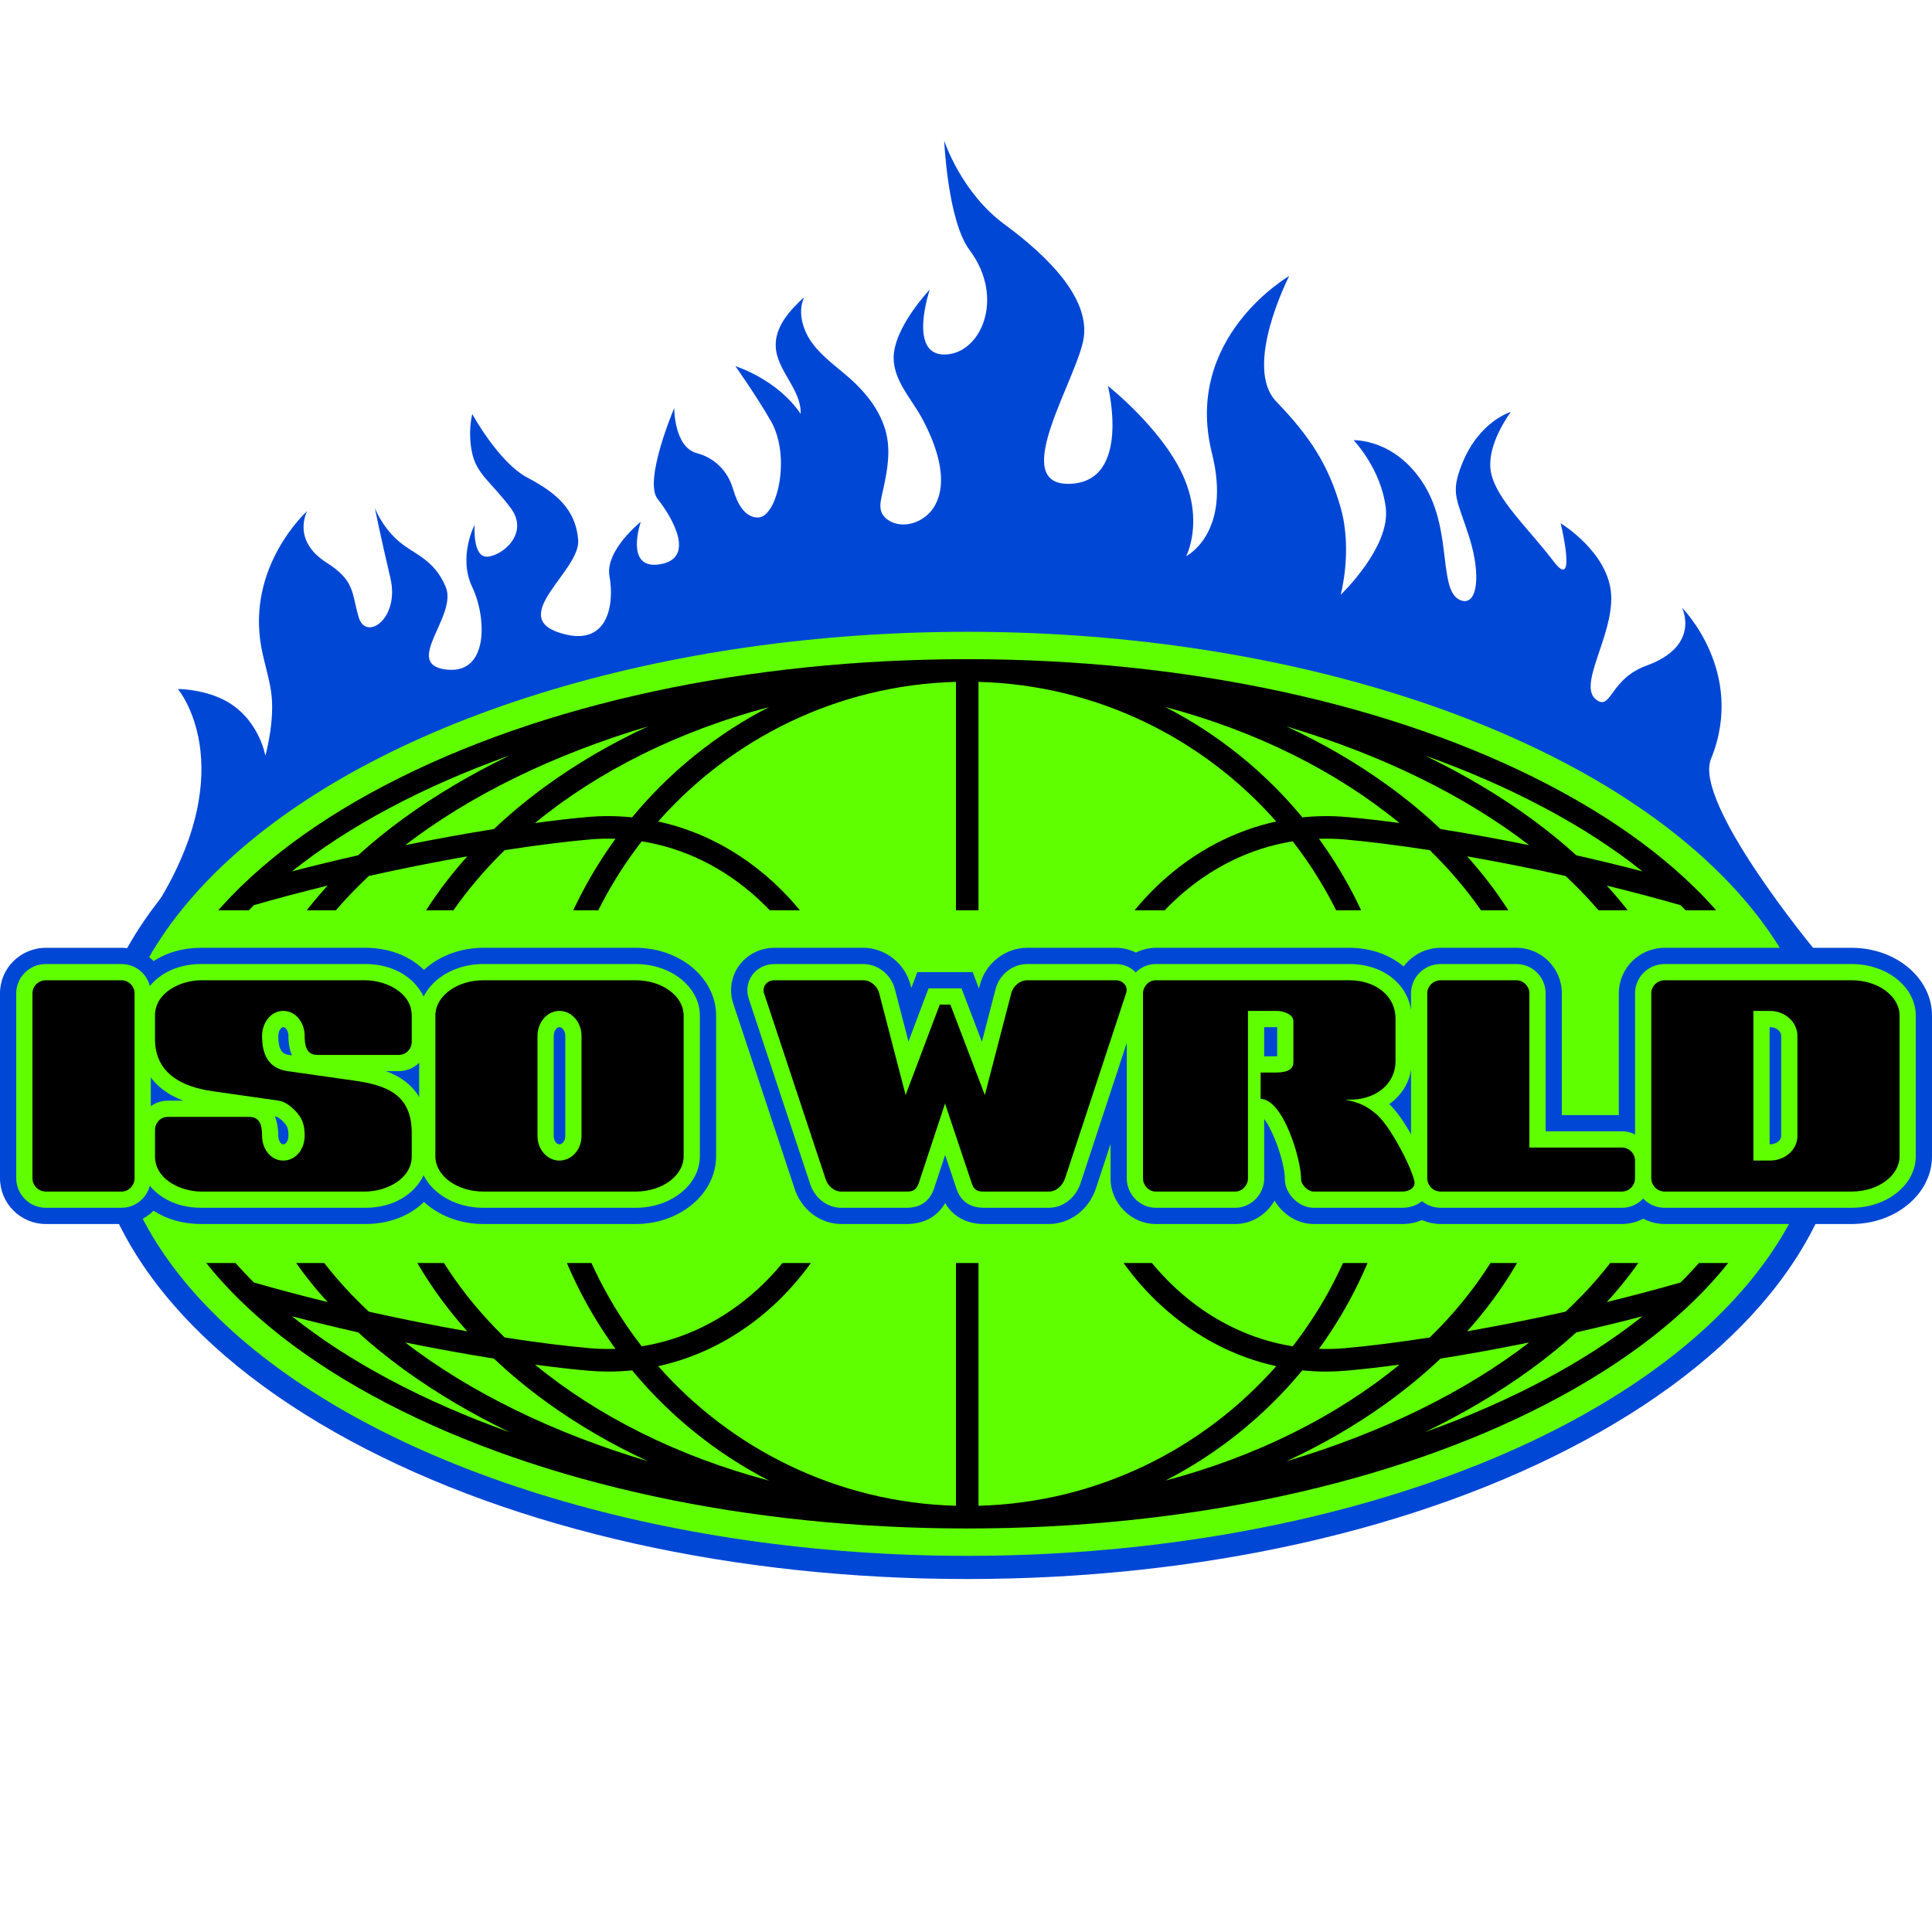 <?xml version="1.0" encoding="UTF-8"?><svg id="Layer_1" xmlns="http://www.w3.org/2000/svg" viewBox="0 0 1080 1080"><defs><style>.cls-1{fill:#0047d6;}.cls-1,.cls-2,.cls-3{stroke-width:0px;}.cls-2{fill:#000;}.cls-3{fill:#5fff00;}</style></defs><path class="cls-1" d="M78.137,519.665c1.073.015,9.107-13.222,9.672-14.137,47.921-77.653,11.631-120.375,11.631-120.375,0,0,13.298-.034,25.216,5.837,20.074,9.888,23.673,31.485,23.673,31.485,0,0,5.638-19.856,3.184-36.08-1.238-8.184-3.843-16.097-5.37-24.232-8.613-45.876,25.583-76.473,25.583-76.473,0,0-8.999,16.198,10.799,28.797,16.129,10.264,13.96,17.022,17.998,30.597,4.038,13.575,23.08.886,17.696-22.022-5.385-22.908-8.697-39.171-8.697-39.171,0,0,3.623,9.887,12.599,17.998,8.976,8.111,20.328,10.144,27.059,26.264,6.731,16.12-24.23,42.986,0,46.097,24.23,3.112,22.884-29.129,14.807-46.097-8.077-16.969,1.346-34.786,1.346-34.786,0,0-1.346,17.817,6.731,17.817s24.23-12.726,13.461-27.15c-10.769-14.423-18.846-18.666-21.538-30.544s0-22.059,0-22.059c0,0,14.807,27.15,30.961,35.634,16.153,8.484,26.922,17.817,28.268,34.786,1.346,16.969-39.037,42.422-10.769,51.754,28.268,9.333,30.961-16.969,28.268-31.392-2.692-14.423,17.5-30.544,17.5-30.544,0,0-9.423,27.15,10.769,23.756,20.192-3.394,6.731-26.301-1.346-36.483-8.077-10.181,9.266-50.847,9.266-50.847,0,0-.157,21.796,12.6,25.198,10.071,2.686,17.198,9.955,20.224,19.829,1.135,3.701,4.584,16.166,13.971,16.166,10.799,0,18.7-34.068,7.199-53.994-8.403-14.561-19.798-30.597-19.798-30.597,0,0,23.397,7.199,36.466,26.669.561-13.503-13.25-24.039-13.918-37.538-.544-10.993,7.702-20.297,15.874-27.669-3.913,8.601-.636,18.991,5.138,26.472,5.774,7.481,13.726,12.913,20.771,19.212,9.832,8.79,18.253,19.968,20.503,32.963,1.842,10.644-.581,21.51-2.945,32.05-.739,3.295-1.447,6.876-.027,9.94.943,2.034,2.738,3.575,4.717,4.628,8.334,4.435,19.493.055,24.43-7.992,9.159-14.93.428-36.698-7.14-50.392-5.742-10.391-15.412-20.466-15.412-33.004,0-16.969,20.192-38.179,20.192-38.179,0,0-12.303,36.179,7.983,36.331s34.551-31.287,14.278-58.39c-12.275-16.411-14.184-61.087-14.184-61.087,0,0,9.423,28.847,33.653,46.664,24.23,17.817,47.114,40.725,44.422,62.784-2.692,22.059-43.076,83.146-8.077,82.298,34.999-.848,21.505-54.724,21.505-54.724,0,0,29.648,23.332,41.763,49.633,12.115,26.301,1.981,45.519,1.981,45.519,0,0,25.621-12.703,14.398-57.594-16.198-64.793,43.195-98.989,43.195-98.989,0,0-26.045,50.678-7.199,70.192,18.846,19.514,29.265,35.637,35.996,59.394,6.731,23.756,0,48.595,0,48.595,0,0,27.89-26.535,25.197-48.595-2.692-22.059-17.998-37.796-17.998-37.796,0,0,23.442-1.104,39.596,25.197,16.153,26.301,7.145,60.626,20.983,64.496,8.634,2.415,10.769-14.423,4.038-35.634-6.731-21.211-10.711-23.974-4.038-40.725,9.613-24.134,27.346-29.155,27.346-29.155,0,0-13.885,18.126-11.193,33.398,2.692,15.272,21.538,32.24,34.999,50.058,13.461,17.817,4.038-21.211,4.038-21.211,0,0,26.868,16.211,28.214,39.967,1.346,23.756-20.374,52.312-7.199,59.394,7.372,3.962,7.199-12.599,26.997-19.798,30.633-11.139,19.798-32.396,19.798-32.396,0,0,35.996,35.996,16.198,84.591-9.975,24.485,57.594,106.188,57.594,106.188,0,0-935.023-10.787-935.897-10.799Z"/><path class="cls-1" d="M540.686,882.686c-129.988,0-252.398-27.417-344.678-77.2-94.813-51.148-147.028-120.058-147.028-194.031s52.215-142.882,147.028-194.031c92.28-49.783,214.69-77.2,344.678-77.2s252.398,27.417,344.678,77.2c94.813,51.148,147.028,120.057,147.028,194.031s-52.215,142.882-147.028,194.031c-92.28,49.783-214.69,77.2-344.678,77.2Z"/><ellipse class="cls-3" cx="540.686" cy="611.455" rx="478.747" ry="258.272"/><path class="cls-2" d="M865.256,438.513c-86.802-45.16-202.07-70.031-324.571-70.031s-237.769,24.871-324.571,70.031c-88.106,45.84-136.629,107.259-136.629,172.942s48.523,127.102,136.629,172.941c86.802,45.162,202.07,70.032,324.571,70.032s237.769-24.87,324.571-70.032c88.106-45.839,136.629-107.257,136.629-172.941s-48.523-127.102-136.629-172.942ZM989.112,605.156h-41.777c-1.645-39.144-18.57-76.653-49.104-110.092,13.732,3.355,27.554,7.001,41.21,10.926,30.073,29.865,47.797,63.517,49.672,99.166ZM783.532,605.156c-1.302-50.804-18.242-97.782-46.222-136.266,4.716-.156,9.457-.059,14.215.357,13.289,1.163,29.553,3.184,47.729,6.004,37.487,36.598,60.29,81.403,62.114,129.905h-77.836ZM770.965,605.156h-160.922c1.728-38.746,19.263-76.79,47.667-102.816,18.928-17.343,41.316-28.254,64.919-32.029,29.135,37.471,46.967,84.139,48.336,134.845ZM770.965,617.754c-1.369,50.706-19.202,97.374-48.336,134.845-23.604-3.775-45.991-14.684-64.921-32.029-28.403-26.027-45.937-64.07-47.665-102.816h160.922ZM783.532,617.754h77.836c-1.824,48.502-24.627,93.307-62.115,129.905-18.175,2.82-34.44,4.841-47.728,6.005-4.758.416-9.499.512-14.215.356,27.98-38.483,44.919-85.461,46.222-136.265ZM873.977,617.754h60.761c-1.956,42.307-23.53,81.799-59.58,115.489-19.072,4.258-37.65,7.92-55.013,10.961,33.564-37.383,52.254-80.828,53.832-126.45ZM873.977,605.156c-1.578-45.622-20.267-89.067-53.831-126.45,17.363,3.041,35.942,6.703,55.013,10.961,36.049,33.689,57.623,73.181,59.579,115.488h-60.761ZM918.159,487.098c-12.372-3.225-24.753-6.217-36.963-8.977-15.507-14.087-33.571-27.31-54.101-39.442-9.797-5.79-20.011-11.241-30.59-16.356,48.315,17.287,89.738,39.315,121.654,64.775ZM854.852,472.465c-17.406-3.539-34.13-6.554-49.591-9.016-9.038-8.546-18.894-16.721-29.578-24.451-17.374-12.57-36.329-23.571-56.528-32.922,53.374,15.904,99.753,38.711,135.697,66.389ZM782.295,460.064c-10.951-1.473-20.947-2.604-29.67-3.368-8.263-.723-16.481-.615-24.593.206-20.985-25.392-47.023-46.461-76.557-61.657,50.899,13.492,95.761,36.004,130.82,64.819ZM713.433,459.219c-23.352,5.086-45.375,16.55-64.236,33.831-30.963,28.371-50.025,69.885-51.762,112.105h-50.451v-223.986c66.192,1.786,125.498,31.636,166.448,78.049ZM534.386,605.156h-50.45c-1.737-42.22-20.799-83.734-51.762-112.105-18.861-17.281-40.881-28.747-64.234-33.833,40.951-46.412,100.255-76.261,166.447-78.047v223.986ZM220.004,605.156c1.824-48.502,24.627-93.307,62.114-129.905,18.175-2.82,34.44-4.841,47.729-6.004,4.759-.417,9.501-.514,14.217-.359-27.981,38.484-44.922,85.463-46.224,136.268h-77.835ZM207.394,605.156h-60.761c1.956-42.307,23.53-81.799,59.579-115.488,19.072-4.258,37.649-7.92,55.013-10.961-33.564,37.383-52.254,80.828-53.831,126.45ZM207.394,617.754c1.578,45.622,20.268,89.067,53.832,126.45-17.363-3.041-35.942-6.703-55.013-10.961-36.05-33.689-57.624-73.182-59.58-115.489h60.761ZM220.004,617.754h77.835c1.303,50.805,18.243,97.783,46.223,136.267-4.716.156-9.458.059-14.216-.357-13.288-1.163-29.553-3.185-47.728-6.005-37.487-36.598-60.291-81.403-62.115-129.905ZM310.406,617.754h160.922c-1.728,38.745-19.263,76.789-47.665,102.816-18.929,17.343-41.322,28.254-64.92,32.03-29.135-37.471-46.968-84.139-48.337-134.845ZM310.406,605.156c1.369-50.708,19.203-97.377,48.339-134.849,23.605,3.774,45.987,14.689,64.916,32.033,28.404,26.026,45.939,64.071,47.667,102.816h-160.922ZM353.341,456.9c-8.112-.821-16.329-.928-24.594-.205-8.723.764-18.719,1.895-29.67,3.368,35.059-28.815,79.92-51.326,130.82-64.819-29.534,15.195-55.571,36.264-76.555,61.655ZM305.688,438.997c-10.685,7.731-20.541,15.905-29.578,24.451-15.46,2.462-32.185,5.477-49.591,9.016,35.944-27.678,82.323-50.485,135.697-66.389-20.199,9.351-39.154,20.352-56.528,32.922ZM284.867,422.322c-10.58,5.115-20.793,10.566-30.59,16.356-20.53,12.132-38.594,25.355-54.101,39.442-12.21,2.76-24.591,5.752-36.963,8.977,31.916-25.46,73.34-47.488,121.654-64.775ZM141.931,505.99c13.655-3.925,27.477-7.57,41.21-10.926-30.534,33.438-47.459,70.948-49.104,110.092h-41.777c1.875-35.649,19.598-69.301,49.672-99.166ZM92.259,617.754h41.777c1.645,39.145,18.57,76.653,49.104,110.092-13.732-3.355-27.553-7.001-41.209-10.925-30.074-29.865-47.798-63.518-49.672-99.166ZM163.214,735.812c12.371,3.225,24.752,6.217,36.961,8.977,15.507,14.087,33.571,27.311,54.101,39.443,9.796,5.789,20.008,11.239,30.586,16.353-48.313-17.287-89.734-39.314-121.649-64.773ZM226.519,750.445c17.406,3.539,34.13,6.554,49.59,9.016,9.038,8.546,18.894,16.721,29.578,24.452,17.373,12.57,36.327,23.571,56.525,32.921-53.373-15.904-99.751-38.711-135.694-66.389ZM299.076,762.846c10.951,1.473,20.947,2.604,29.671,3.368,3.837.336,7.66.503,11.472.503,4.407-0,8.791-.237,13.145-.679,20.98,25.379,47.009,46.438,76.532,61.627-50.899-13.492-95.761-36.004-130.819-64.819ZM367.94,763.693c23.349-5.088,45.377-16.556,64.234-33.834,30.963-28.371,50.025-69.884,51.762-112.105h50.45v223.986c-66.191-1.786-125.496-31.636-166.446-78.047ZM546.985,617.754h50.451c1.737,42.22,20.799,83.734,51.762,112.105,18.858,17.28,40.883,28.748,64.233,33.836-40.95,46.411-100.255,76.26-166.445,78.046v-223.986ZM728.007,766.038c4.354.442,8.739.678,13.146.678,3.811,0,7.637-.167,11.472-.503,8.723-.764,18.72-1.895,29.67-3.368-35.058,28.815-79.92,51.327-130.819,64.819,29.522-15.189,55.551-36.248,76.531-61.627ZM775.683,783.913c10.685-7.731,20.541-15.906,29.578-24.452,15.46-2.462,32.185-5.477,49.59-9.016-35.943,27.678-82.321,50.484-135.694,66.389,20.198-9.35,39.152-20.351,56.525-32.921ZM796.509,800.586c10.578-5.114,20.79-10.565,30.586-16.353,20.53-12.132,38.595-25.356,54.101-39.443,12.21-2.76,24.59-5.752,36.961-8.977-31.915,25.459-73.336,47.487-121.649,64.773ZM939.439,716.921c-13.655,3.925-27.477,7.57-41.209,10.925,30.534-33.438,47.459-70.947,49.104-110.092h41.777c-1.875,35.649-19.598,69.301-49.672,99.166Z"/><polygon class="cls-3" points="972.638 706.03 106.933 706.03 95.807 689.548 103.334 524.696 106.933 508.866 972.638 508.866 981.038 525.91 985.237 687.687 972.638 706.03"/><path class="cls-1" d="M25.623,684.229c-14.129,0-25.623-11.495-25.623-25.623v-103.348c0-14.02,11.494-25.426,25.623-25.426h42.324c14.02,0,25.426,11.406,25.426,25.426v103.348c0,14.128-11.406,25.623-25.426,25.623H25.623Z"/><path class="cls-1" d="M112.438,684.229c-27.498,0-43.93-19.234-43.93-37.828v-14.764c0-8.7,4.359-16.393,10.99-20.979-7.133-7.93-10.99-18.137-10.99-29.809v-13.189c0-18.594,16.432-37.828,43.93-37.828h91.734c27.621,0,44.127,19.234,44.127,37.828v14.764c0,8.361-4.057,15.792-10.304,20.429,6.796,7.753,10.304,17.98,10.304,30.359v13.189c0,18.594-16.506,37.828-44.127,37.828h-91.734Z"/><path class="cls-1" d="M270.15,684.229c-24.766,0-44.914-16.97-44.914-37.828v-78.741c0-20.858,20.148-37.828,44.914-37.828h85.237c24.766,0,44.914,16.97,44.914,37.828v78.741c0,20.858-20.148,37.828-44.914,37.828h-85.237Z"/><path class="cls-1" d="M549.941,684.229c-9.635,0-17.242-4.195-21.587-11.706-4.441,7.593-11.92,11.706-21.523,11.706h-36.615c-11.828,0-22.569-8.294-26.171-20.192l-34.318-103.568c-2.189-7.299-.874-14.943,3.609-20.969,4.505-6.054,11.786-9.668,19.477-9.668h49.804c12.286,0,23.413,8.843,26.459,21.026l.368,1.421,3.346-8.864h30.948l3.503,9.187.494-1.901c3.013-12.059,14.131-20.869,26.417-20.869h49.607c7.955,0,15.393,3.79,19.898,10.14,4.419,6.227,5.487,13.984,2.933,21.279l-33.947,103.032c-3.983,11.943-14.541,19.945-26.287,19.945h-36.418Z"/><path class="cls-1" d="M734.231,684.229c-8.925,0-17.307-5.494-21.745-13.107-4.38,7.748-12.68,13.107-21.956,13.107h-44.489c-13.676,0-25.229-11.644-25.229-25.426v-103.545c0-13.782,11.553-25.426,25.229-25.426h108.269c25.044,0,43.93,17.024,43.93,39.599v23.819c0,9.213-3.224,17.826-9.062,24.675,1.984,2.663,3.967,5.667,5.937,8.99,5.999,9.997,10.938,20.712,12.883,27.964,1.949,6.751.717,13.824-3.389,19.422-4.556,6.215-12.247,9.927-20.575,9.927h-49.804Z"/><path class="cls-1" d="M805.326,684.229c-14.128,0-25.623-11.495-25.623-25.623v-103.348c0-14.02,11.495-25.426,25.623-25.426h42.324c14.021,0,25.426,11.406,25.426,25.426v68.08h33.63c14.021,0,25.426,11.405,25.426,25.426v9.843c0,14.128-11.405,25.623-25.426,25.623h-101.379Z"/><path class="cls-1" d="M930.557,684.229c-14.128,0-25.623-11.495-25.623-25.623v-103.348c0-14.02,11.495-25.426,25.623-25.426h104.529c24.767,0,44.914,16.97,44.914,37.828v78.741c0,20.858-20.148,37.828-44.914,37.828h-104.529Z"/><path class="cls-3" d="M25.623,675.158c-9.126,0-16.552-7.424-16.552-16.552v-103.348c0-9.018,7.425-16.355,16.552-16.355h42.324c9.018,0,16.355,7.336,16.355,16.355v103.348c0,9.127-7.336,16.552-16.355,16.552H25.623Z"/><path class="cls-3" d="M112.438,675.158c-21.82,0-34.859-14.622-34.859-28.756v-14.764c0-9.018,7.248-16.355,16.158-16.355h8.778c-21.33-8.013-24.935-24.334-24.935-34.434v-13.189c0-14.135,13.039-28.756,34.859-28.756h91.734c21.943,0,35.056,14.622,35.056,28.756v14.764c0,9.018-7.336,16.355-16.355,16.355h-7.187c11.604,4.199,23.542,13.244,23.542,34.434v13.189c0,14.135-13.113,28.756-35.056,28.756h-91.734ZM153.603,624.127c1.206,2.719,1.962,6.257,1.962,10.857,0,2.178,1.197,4.709,2.74,4.709,1.917,0,2.937-2.735,2.937-4.709,0-3.909-.636-5.347-1.975-6.92-2.441-2.817-4.245-3.71-4.681-3.796l-.983-.141ZM158.304,574.172c-1.357,0-2.74,2.477-2.74,4.905,0,9.76,3.566,10.287,6.432,10.713l1.22.172c-1.213-2.721-1.975-6.269-1.975-10.885,0-2.317-1.256-4.905-2.937-4.905Z"/><path class="cls-3" d="M270.15,675.158c-19.764,0-35.843-12.901-35.843-28.756v-78.741c0-15.855,16.08-28.756,35.843-28.756h85.237c19.764,0,35.843,12.901,35.843,28.756v78.741c0,15.855-16.08,28.756-35.843,28.756h-85.237ZM312.67,574.172c-1.278,0-3.134,1.911-3.134,4.905v55.906c0,2.775,1.651,4.709,3.134,4.709,1.805,0,3.331-2.157,3.331-4.709v-55.906c0-2.891-1.755-4.905-3.331-4.905Z"/><path class="cls-3" d="M549.941,675.158c-9.823,0-13.762-5.899-15.337-10.848l-6.259-18.694-6.297,19.044c-2.533,6.965-7.653,10.498-15.217,10.498h-36.615c-7.919,0-15.094-5.686-17.52-13.852l-34.28-103.441c-1.358-4.528-.556-9.247,2.199-12.95,2.801-3.764,7.361-6.011,12.199-6.011h49.804c8.182,0,15.608,5.953,17.659,14.154l7.567,29.157,11.22-29.728h18.427l11.396,29.888,7.63-29.394c2.03-8.124,9.456-14.077,17.638-14.077h49.607c5.02,0,9.693,2.362,12.5,6.318,2.694,3.798,3.34,8.548,1.77,13.034l-34.001,103.19c-2.738,8.213-9.836,13.713-17.671,13.713h-36.418Z"/><path class="cls-3" d="M734.231,675.158c-8.055,0-15.961-7.809-15.961-15.764,0-9.393-6.48-27.378-11.583-33.85v33.259c0,8.865-7.4,16.355-16.158,16.355h-44.489c-8.758,0-16.158-7.489-16.158-16.355v-103.545c0-8.865,7.4-16.355,16.158-16.355h108.269c20.199,0,34.859,12.839,34.859,30.528v23.819c0,9.913-4.795,18.437-12.542,23.939,3.477,3.419,7.055,8.226,10.685,14.351,5.57,9.282,10.252,19.383,11.95,25.779,1.195,4.055.485,8.275-1.967,11.618-2.854,3.895-7.811,6.22-13.259,6.22h-49.804ZM712.774,590.479c.439,0,.826-.007,1.165-.019v-16.281c-.065-.004-.127-.007-.181-.007h-7.071v16.307h6.087Z"/><path class="cls-3" d="M805.326,675.158c-9.127,0-16.552-7.424-16.552-16.552v-103.348c0-9.018,7.424-16.355,16.552-16.355h42.324c9.018,0,16.355,7.336,16.355,16.355v77.151h42.701c9.018,0,16.355,7.336,16.355,16.355v9.843c0,9.127-7.336,16.552-16.355,16.552h-101.379Z"/><path class="cls-3" d="M930.557,675.158c-9.127,0-16.552-7.424-16.552-16.552v-103.348c0-9.018,7.424-16.355,16.552-16.355h104.529c19.764,0,35.843,12.901,35.843,28.756v78.741c0,15.855-16.079,28.756-35.843,28.756h-104.529ZM989.416,639.692c3.406,0,6.284-2.157,6.284-4.709v-55.906c0-2.659-2.877-4.905-6.284-4.905h-.181v65.52h.181Z"/><path class="cls-2" d="M75.23,658.606c0,4.134-3.346,7.48-7.284,7.48H25.623c-4.134,0-7.48-3.346-7.48-7.48v-103.348c0-3.937,3.346-7.284,7.48-7.284h42.324c3.937,0,7.284,3.346,7.284,7.284v103.348Z"/><path class="cls-2" d="M230.156,646.401c0,12.992-14.764,19.685-25.985,19.685h-91.734c-11.221,0-25.788-6.693-25.788-19.685v-14.764c0-3.937,3.15-7.284,7.087-7.284h45.67c6.299,0,7.087,5.512,7.087,10.63,0,7.087,4.724,13.78,11.811,13.78,7.284,0,12.008-6.693,12.008-13.78,0-4.921-.787-8.858-4.134-12.796-2.559-2.953-6.299-6.299-10.236-6.89l-37.205-5.315c-16.536-2.362-32.087-9.646-32.087-29.134v-13.189c0-12.992,14.567-19.685,25.788-19.685h91.734c11.221,0,25.985,6.693,25.985,19.685v14.764c0,3.937-3.15,7.284-7.284,7.284h-45.473c-6.299,0-7.087-5.512-7.087-10.63,0-7.087-4.724-13.977-12.008-13.977-7.087,0-11.811,6.89-11.811,13.977,0,10.433,3.543,18.11,14.173,19.685l37.402,5.315c17.914,2.559,32.087,7.677,32.087,29.134v13.189Z"/><path class="cls-2" d="M382.159,646.401c0,10.827-12.008,19.685-26.772,19.685h-85.237c-14.764,0-26.772-8.858-26.772-19.685v-78.741c0-10.827,12.008-19.685,26.772-19.685h85.237c14.764,0,26.772,8.858,26.772,19.685v78.741ZM325.072,579.077c0-7.677-5.512-13.977-12.402-13.977-6.693,0-12.205,6.299-12.205,13.977v55.906c0,7.677,5.512,13.78,12.205,13.78,6.89,0,12.402-6.103,12.402-13.78v-55.906Z"/><path class="cls-2" d="M595.415,658.606c-1.378,4.134-4.921,7.48-9.055,7.48h-36.418c-2.559,0-5.315-.197-6.693-4.528l-14.961-44.686-14.764,44.686c-1.575,4.331-4.134,4.528-6.693,4.528h-36.615c-4.134,0-7.677-3.346-8.858-7.48l-34.252-103.348c-1.181-3.937,1.772-7.284,5.709-7.284h49.804c4.134,0,7.874,3.346,8.858,7.284l14.764,56.891,19.095-50.591h5.906l19.292,50.591,14.764-56.891c.984-3.937,4.724-7.284,8.858-7.284h49.607c3.937,0,7.087,3.346,5.709,7.284l-34.056,103.348Z"/><path class="cls-2" d="M784.034,666.087h-49.804c-2.953,0-6.89-3.74-6.89-6.693,0-11.811-10.236-45.079-22.638-45.079v-14.764h8.071c3.937,0,10.236-.394,10.236-5.709v-23.032c0-3.937-5.906-5.709-9.252-5.709h-16.142v93.702c0,3.74-3.15,7.284-7.087,7.284h-44.489c-3.937,0-7.087-3.543-7.087-7.284v-103.545c0-3.74,3.15-7.284,7.087-7.284h108.269c14.37,0,25.788,8.465,25.788,21.457v23.819c0,12.992-11.418,21.654-25.788,21.457h-2.559c7.874,1.378,12.402,3.74,17.126,7.677,3.74,3.15,7.48,8.465,10.63,13.78,5.315,8.858,9.646,18.307,11.024,23.622,1.181,3.74-2.362,6.299-6.496,6.299Z"/><path class="cls-2" d="M913.99,658.606c0,4.134-3.346,7.48-7.284,7.48h-101.379c-4.134,0-7.48-3.346-7.48-7.48v-103.348c0-3.937,3.346-7.284,7.48-7.284h42.324c3.937,0,7.284,3.346,7.284,7.284v86.222h51.772c3.937,0,7.284,3.346,7.284,7.284v9.843Z"/><path class="cls-2" d="M1061.857,646.401c0,10.827-12.008,19.685-26.772,19.685h-104.529c-4.134,0-7.48-3.346-7.48-7.48v-103.348c0-3.937,3.346-7.284,7.48-7.284h104.529c14.764,0,26.772,8.858,26.772,19.685v78.741ZM1004.769,579.077c0-7.677-6.89-13.977-15.355-13.977h-9.252v83.663h9.252c8.465,0,15.355-6.103,15.355-13.78v-55.906Z"/></svg>